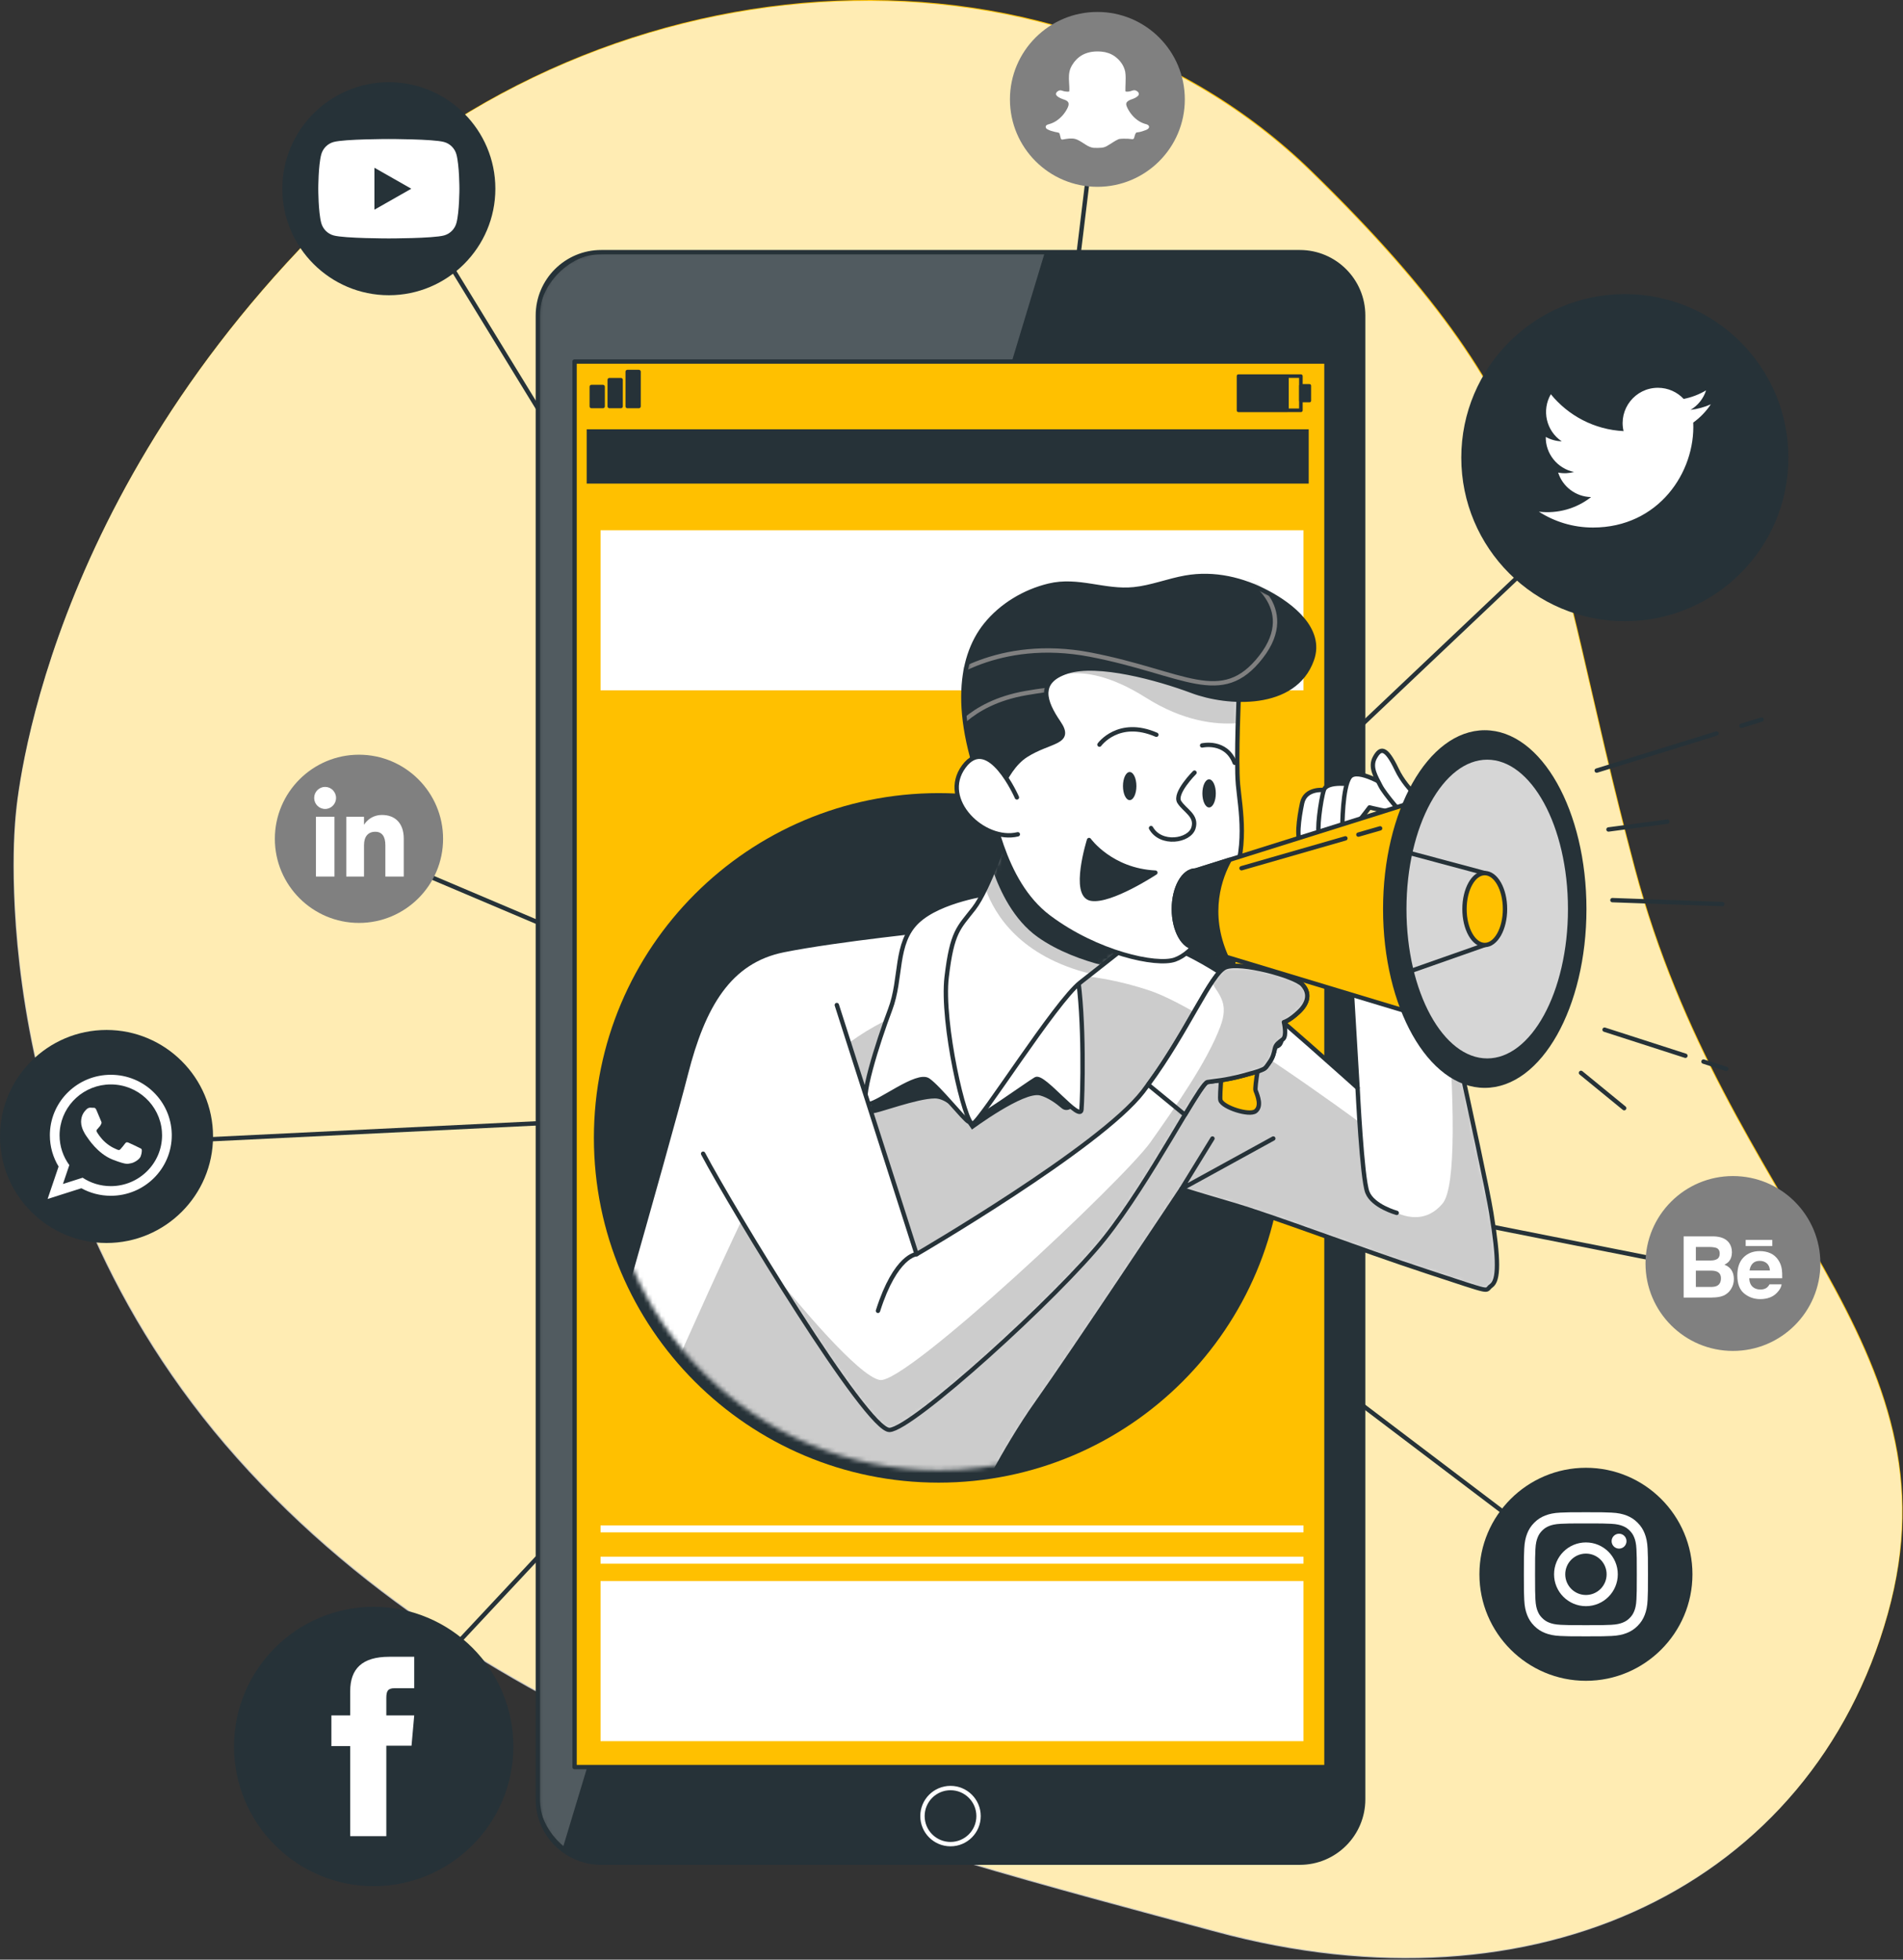 <svg width="436" height="449" viewBox="0 0 436 449" fill="none" xmlns="http://www.w3.org/2000/svg">
<rect x="0" y="0" width="436" height="449" fill="#333333" stroke="none"/>
<path d="M3.61 187.586C3.61 187.586 -4.688 267.612 54.402 333.92C113.491 400.228 204.884 422.469 278.602 442.437C352.32 462.404 415.229 431.724 432.545 369.736C449.862 307.748 395.561 277.634 374.621 198.914C353.681 120.194 359.682 96.903 300.505 39.195C241.327 -18.513 135.481 -11.614 71.509 54.064C7.537 119.742 3.61 187.586 3.61 187.586Z" fill="#FFC000"/>
<path opacity="0.7" d="M3.494 187.778C3.494 187.778 -4.804 267.804 54.286 334.112C113.375 400.42 204.768 422.661 278.486 442.629C352.204 462.596 415.113 431.916 432.429 369.928C449.746 307.94 395.445 277.826 374.505 199.106C353.565 120.386 359.566 97.095 300.389 39.387C241.211 -18.321 135.365 -11.422 71.393 54.256C7.421 119.934 3.494 187.778 3.494 187.778Z" fill="white"/>
<path d="M94.82 47.116L220.615 252.631L373.471 107.82" stroke="#263238" stroke-miterlimit="10" stroke-linecap="round" stroke-linejoin="round"/>
<path d="M28.678 261.981L220.615 252.631L80.924 193.39" stroke="#263238" stroke-miterlimit="10" stroke-linecap="round" stroke-linejoin="round"/>
<path d="M251.423 22.771L222.868 257.473L398.044 292.227" stroke="#263238" stroke-miterlimit="10" stroke-linecap="round" stroke-linejoin="round"/>
<path d="M83.849 398.904L220.615 252.631L362.5 360.142" stroke="#263238" stroke-miterlimit="10" stroke-linecap="round" stroke-linejoin="round"/>
<path d="M24.404 235.988C10.947 235.988 0 246.936 0 260.392C0 273.848 10.947 284.796 24.404 284.796C37.861 284.796 48.808 273.848 48.808 260.392C48.808 246.936 37.861 235.988 24.404 235.988Z" fill="#263238"/>
<path fill-rule="evenodd" clip-rule="evenodd" d="M39.348 259.765C39.158 252.272 32.987 246.257 25.389 246.257C17.883 246.257 11.764 252.135 11.437 259.51C11.43 259.712 11.424 259.915 11.424 260.118C11.424 262.74 12.156 265.185 13.424 267.278L10.907 274.712L18.642 272.254C20.643 273.352 22.944 273.98 25.389 273.98C33.104 273.98 39.354 267.775 39.354 260.119C39.355 260 39.355 259.883 39.348 259.765ZM25.389 271.769C23.003 271.769 20.786 271.063 18.93 269.84L14.419 271.279L15.883 266.951C14.477 265.029 13.647 262.669 13.647 260.118C13.647 259.739 13.667 259.36 13.706 258.987C14.281 253.089 19.303 248.467 25.389 248.467C31.555 248.467 36.622 253.207 37.092 259.209C37.118 259.51 37.131 259.81 37.131 260.118C37.132 266.545 31.862 271.769 25.389 271.769Z" fill="white"/>
<path fill-rule="evenodd" clip-rule="evenodd" d="M31.79 262.916C31.443 262.746 29.763 261.922 29.449 261.811C29.135 261.693 28.906 261.641 28.677 261.981C28.448 262.321 27.788 263.086 27.592 263.308C27.389 263.537 27.193 263.563 26.847 263.393C26.507 263.223 25.402 262.87 24.095 261.706C23.082 260.81 22.388 259.699 22.192 259.359C21.996 259.019 22.172 258.836 22.342 258.666C22.499 258.509 22.682 258.267 22.858 258.071C22.904 258.012 22.943 257.96 22.982 257.907C23.06 257.783 23.119 257.665 23.198 257.502C23.316 257.273 23.257 257.077 23.172 256.907C23.087 256.737 22.401 255.063 22.113 254.383C21.832 253.703 21.544 253.821 21.342 253.821C21.146 253.821 20.917 253.789 20.688 253.789C20.459 253.789 20.087 253.874 19.773 254.214C19.459 254.554 18.576 255.378 18.576 257.052C18.576 257.444 18.648 257.837 18.753 258.209C19.099 259.405 19.845 260.392 19.976 260.563C20.146 260.785 22.343 264.329 25.821 265.695C29.306 267.049 29.306 266.597 29.934 266.539C30.562 266.486 31.961 265.722 32.242 264.924C32.53 264.133 32.53 263.453 32.445 263.309C32.359 263.171 32.13 263.086 31.79 262.916Z" fill="white"/>
<path d="M89.089 18.836C75.632 18.836 64.684 29.784 64.684 43.24C64.684 56.696 75.632 67.644 89.088 67.644H89.089C102.545 67.644 113.492 56.696 113.492 43.24C113.492 29.784 102.545 18.836 89.089 18.836Z" fill="#263238"/>
<path d="M104.579 35.408C104.207 34.008 103.112 32.905 101.72 32.531C99.199 31.851 89.088 31.851 89.088 31.851C89.088 31.851 78.977 31.851 76.456 32.531C75.065 32.905 73.969 34.008 73.597 35.408C72.922 37.946 72.922 43.241 72.922 43.241C72.922 43.241 72.922 48.536 73.597 51.074C73.969 52.474 75.064 53.577 76.456 53.951C78.977 54.631 89.088 54.631 89.088 54.631C89.088 54.631 99.199 54.631 101.72 53.951C103.111 53.577 104.207 52.474 104.579 51.074C105.255 48.536 105.255 43.241 105.255 43.241C105.255 43.241 105.255 37.945 104.579 35.408Z" fill="white"/>
<path d="M85.782 48.048V38.433L94.232 43.241L85.782 48.048Z" fill="#263238"/>
<path d="M85.62 368.159C67.975 368.159 53.619 382.515 53.619 400.16C53.619 417.805 67.975 432.161 85.62 432.161C103.266 432.161 117.621 417.805 117.621 400.16C117.621 382.515 103.266 368.159 85.62 368.159Z" fill="#263238"/>
<path d="M80.234 420.714H88.511V399.985H94.286L94.902 393.044H88.511C88.511 393.044 88.511 390.453 88.511 389.091C88.511 387.455 88.84 386.808 90.422 386.808C91.695 386.808 94.902 386.808 94.902 386.808V379.605C94.902 379.605 90.179 379.605 89.17 379.605C83.011 379.605 80.233 382.318 80.233 387.51C80.233 392.033 80.233 393.044 80.233 393.044H75.927V400.071H80.233L80.234 420.714Z" fill="white"/>
<path d="M363.356 336.302C349.899 336.302 338.951 347.249 338.951 360.706C338.951 374.163 349.899 385.11 363.356 385.11C376.812 385.11 387.76 374.163 387.76 360.706C387.76 347.249 376.812 336.302 363.356 336.302Z" fill="#263238"/>
<path d="M363.355 349.05C367.152 349.05 367.601 349.064 369.101 349.133C370.487 349.196 371.24 349.428 371.741 349.623C372.405 349.881 372.878 350.189 373.376 350.687C373.874 351.185 374.181 351.658 374.44 352.322C374.635 352.823 374.866 353.576 374.93 354.963C374.998 356.462 375.013 356.912 375.013 360.708C375.013 364.505 374.998 364.954 374.93 366.453C374.867 367.84 374.635 368.592 374.44 369.093C374.182 369.757 373.874 370.231 373.376 370.728C372.879 371.226 372.405 371.534 371.741 371.792C371.24 371.987 370.487 372.219 369.101 372.282C367.602 372.35 367.152 372.365 363.355 372.365C359.558 372.365 359.109 372.35 357.61 372.282C356.224 372.219 355.471 371.987 354.97 371.792C354.306 371.534 353.833 371.226 353.335 370.728C352.838 370.231 352.529 369.757 352.272 369.093C352.077 368.592 351.846 367.84 351.782 366.453C351.714 364.954 351.699 364.504 351.699 360.708C351.699 356.911 351.713 356.462 351.782 354.963C351.845 353.576 352.077 352.824 352.272 352.322C352.53 351.658 352.838 351.185 353.335 350.687C353.833 350.189 354.306 349.881 354.97 349.623C355.471 349.428 356.224 349.197 357.61 349.133C359.109 349.064 359.559 349.05 363.355 349.05ZM363.355 346.488C359.493 346.488 359.009 346.504 357.493 346.574C355.98 346.643 354.946 346.884 354.042 347.235C353.107 347.598 352.314 348.085 351.523 348.875C350.732 349.666 350.246 350.459 349.883 351.393C349.531 352.298 349.291 353.331 349.222 354.844C349.153 356.361 349.136 356.845 349.136 360.706C349.136 364.568 349.152 365.052 349.222 366.568C349.291 368.081 349.531 369.115 349.883 370.019C350.246 370.954 350.732 371.747 351.523 372.538C352.314 373.328 353.106 373.814 354.042 374.178C354.946 374.529 355.98 374.77 357.493 374.839C359.01 374.908 359.494 374.924 363.355 374.924C367.217 374.924 367.701 374.908 369.217 374.839C370.73 374.77 371.764 374.529 372.668 374.178C373.603 373.815 374.396 373.328 375.186 372.538C375.976 371.747 376.463 370.954 376.826 370.019C377.177 369.115 377.418 368.081 377.487 366.568C377.556 365.051 377.572 364.567 377.572 360.706C377.572 356.844 377.556 356.36 377.487 354.844C377.418 353.331 377.177 352.297 376.826 351.393C376.463 350.458 375.976 349.665 375.186 348.875C374.395 348.085 373.603 347.598 372.668 347.235C371.763 346.884 370.73 346.643 369.217 346.574C367.701 346.504 367.217 346.488 363.355 346.488Z" fill="white"/>
<path d="M363.355 353.405C359.323 353.405 356.054 356.674 356.054 360.706C356.054 364.738 359.323 368.007 363.355 368.007C367.387 368.007 370.656 364.738 370.656 360.706C370.657 356.674 367.388 353.405 363.355 353.405ZM363.355 365.446C360.737 365.446 358.616 363.324 358.616 360.706C358.616 358.088 360.738 355.966 363.355 355.966C365.973 355.966 368.095 358.088 368.095 360.706C368.095 363.324 365.973 365.446 363.355 365.446Z" fill="white"/>
<path d="M372.652 353.116C372.652 354.058 371.888 354.822 370.946 354.822C370.003 354.822 369.239 354.058 369.239 353.116C369.239 352.174 370.003 351.41 370.946 351.41C371.888 351.41 372.652 352.174 372.652 353.116Z" fill="white"/>
<path d="M372.273 141.835C351.852 141.835 335.298 125.281 335.298 104.86C335.298 84.439 351.852 67.885 372.273 67.885C392.694 67.885 409.248 84.439 409.248 104.86C409.248 125.281 392.694 141.835 372.273 141.835Z" fill="#263238" stroke="#263238" stroke-miterlimit="10" stroke-linecap="round" stroke-linejoin="round"/>
<path d="M352.573 117.238C356.15 119.532 360.399 120.87 364.964 120.87C379.972 120.87 388.451 108.194 387.94 96.824C389.519 95.685 390.89 94.262 391.973 92.639C390.523 93.282 388.964 93.717 387.331 93.912C388.999 92.914 390.281 91.329 390.884 89.44C389.322 90.367 387.592 91.04 385.752 91.403C384.277 89.832 382.176 88.851 379.85 88.851C374.633 88.851 370.798 93.72 371.976 98.776C365.258 98.439 359.301 95.221 355.316 90.329C353.198 93.963 354.217 98.717 357.818 101.122C356.492 101.081 355.244 100.716 354.155 100.111C354.068 103.857 356.751 107.359 360.639 108.14C359.501 108.45 358.255 108.52 356.99 108.278C358.017 111.491 361.002 113.826 364.541 113.892C361.143 116.555 356.861 117.745 352.573 117.238Z" fill="white"/>
<path d="M82.244 172.92C71.617 172.92 62.973 181.565 62.973 192.191C62.973 202.818 71.618 211.462 82.244 211.462C92.87 211.462 101.515 202.817 101.515 192.191C101.515 181.565 92.87 172.92 82.244 172.92Z" fill="#808080"/>
<path d="M76.625 187.144H72.387V200.835H76.625V187.144Z" fill="white"/>
<path d="M74.486 185.352C75.87 185.352 76.992 184.22 76.992 182.825C76.992 181.43 75.87 180.299 74.486 180.299C73.102 180.299 71.98 181.43 71.98 182.825C71.98 184.219 73.102 185.352 74.486 185.352Z" fill="white"/>
<path d="M83.4 193.649C83.4 191.725 84.286 190.577 85.982 190.577C87.54 190.577 88.289 191.678 88.289 193.649C88.289 195.621 88.289 200.836 88.289 200.836H92.507C92.507 200.836 92.507 195.835 92.507 192.167C92.507 188.5 90.428 186.727 87.526 186.727C84.622 186.727 83.4 188.989 83.4 188.989V187.145H79.335V200.836H83.4C83.4 200.836 83.4 195.758 83.4 193.649Z" fill="white"/>
<path d="M397.039 309.527C385.975 309.527 377.006 300.558 377.006 289.494C377.006 278.43 385.975 269.461 397.039 269.461C408.103 269.461 417.072 278.43 417.072 289.494C417.072 300.558 408.102 309.527 397.039 309.527Z" fill="#808080"/>
<path d="M394.048 297.114C394.657 296.988 395.185 296.753 395.633 296.41C396.029 296.112 396.361 295.744 396.626 295.307C397.042 294.646 397.25 293.901 397.25 293.07C397.25 292.265 397.068 291.579 396.704 291.015C396.339 290.45 395.799 290.038 395.083 289.777C395.554 289.536 395.911 289.27 396.153 288.978C396.585 288.458 396.803 287.769 396.803 286.913C396.803 286.082 396.588 285.368 396.159 284.772C395.446 283.802 394.234 283.304 392.524 283.278H385.744V297.305H392.065C392.778 297.304 393.44 297.241 394.048 297.114ZM388.543 285.713H391.595C392.267 285.713 392.819 285.786 393.253 285.932C393.756 286.141 394.007 286.572 394.007 287.226C394.007 287.816 393.817 288.227 393.436 288.458C393.057 288.69 392.562 288.805 391.952 288.805H388.543V285.713ZM388.543 294.868V291.129H391.995C392.598 291.135 393.065 291.214 393.397 291.367C393.992 291.639 394.29 292.14 394.29 292.87C394.29 293.733 393.983 294.317 393.368 294.622C393.03 294.787 392.555 294.869 391.948 294.869H388.543V294.868Z" fill="white"/>
<path d="M399.626 296.38C400.681 297.232 401.899 297.657 403.279 297.657C404.952 297.657 406.253 297.153 407.181 296.144C407.779 295.509 408.114 294.884 408.187 294.269H405.418C405.257 294.573 405.071 294.811 404.86 294.982C404.474 295.3 403.972 295.459 403.354 295.459C402.771 295.459 402.273 295.329 401.859 295.068C401.178 294.649 400.816 293.92 400.774 292.879H408.328C408.341 291.984 408.312 291.297 408.239 290.821C408.113 290.008 407.837 289.293 407.412 288.677C406.942 287.978 406.343 287.466 405.619 287.142C404.897 286.818 404.083 286.656 403.18 286.656C401.66 286.656 400.424 287.135 399.471 288.094C398.518 289.052 398.042 290.43 398.042 292.227C398.044 294.145 398.571 295.529 399.626 296.38ZM401.564 289.485C401.948 289.09 402.487 288.893 403.183 288.893C403.823 288.893 404.36 289.08 404.792 289.452C405.224 289.825 405.465 290.372 405.515 291.091H400.842C400.94 290.415 401.181 289.88 401.564 289.485Z" fill="white"/>
<path d="M406.053 284.084H399.957V285.5H406.053V284.084Z" fill="white"/>
<path d="M251.423 42.804C240.359 42.804 231.39 33.835 231.39 22.771C231.39 11.707 240.359 2.738 251.423 2.738C262.487 2.738 271.456 11.707 271.456 22.771C271.456 33.835 262.487 42.804 251.423 42.804Z" fill="#808080"/>
<path fill-rule="evenodd" clip-rule="evenodd" d="M263.032 28.652V28.647C263.026 28.641 263.021 28.641 263.01 28.63C263.01 28.63 263.01 28.63 263.005 28.63C262.722 28.45 262.433 28.423 262.254 28.358C262.249 28.358 262.243 28.358 262.243 28.353C261.013 27.966 259.951 27.128 259.157 26.105C258.716 25.533 258.346 24.918 258.101 24.259C258.101 24.253 258.101 24.253 258.101 24.248C258.003 23.965 257.997 23.649 258.139 23.458C258.139 23.458 258.144 23.458 258.144 23.453C258.367 23.137 258.776 22.936 259.205 22.778C259.211 22.778 259.211 22.778 259.211 22.778C259.696 22.609 260.218 22.419 260.648 22.037C260.653 22.037 260.653 22.031 260.659 22.031C260.724 21.971 260.806 21.89 260.866 21.765C260.877 21.738 260.893 21.705 260.899 21.667C260.932 21.553 260.932 21.411 260.872 21.291C260.872 21.286 260.872 21.286 260.872 21.286C260.747 21.036 260.535 20.899 260.371 20.807H260.365C260.099 20.649 259.783 20.638 259.505 20.731H259.499C259.205 20.818 258.96 20.927 258.737 20.954C258.732 20.954 258.726 20.954 258.72 20.96C258.404 21.014 258.094 21.025 257.855 20.938C257.85 20.905 257.85 20.834 257.839 20.747H257.844C257.822 20.224 257.871 19.686 257.877 19.125C257.877 19.125 257.877 19.125 257.877 19.12C257.905 18.271 257.937 17.4 257.812 16.518C257.812 16.512 257.812 16.507 257.812 16.507C257.535 15.021 256.582 13.742 255.373 12.892C254.497 12.271 253.451 11.928 252.39 11.83C252.025 11.797 251.671 11.786 251.318 11.786C249.886 11.797 248.4 12.173 247.241 13.082C246.37 13.763 245.684 14.666 245.254 15.673V15.678C244.84 16.712 244.878 17.817 244.933 18.841C244.966 19.56 245.047 20.256 244.982 20.92C244.977 20.942 244.977 20.953 244.971 20.964C244.65 21.024 244.296 21.002 243.948 20.937H243.943C243.703 20.899 243.448 20.801 243.159 20.719C243.154 20.719 243.148 20.719 243.142 20.714C242.865 20.654 242.587 20.73 242.38 20.888C242.375 20.888 242.369 20.888 242.369 20.893C242.363 20.898 242.358 20.898 242.358 20.904C242.184 21.013 241.949 21.203 241.939 21.53C241.934 21.552 241.939 21.568 241.939 21.59C241.945 21.59 241.939 21.595 241.945 21.595C241.977 21.786 242.097 21.927 242.206 22.02C242.315 22.113 242.413 22.173 242.473 22.222C242.478 22.222 242.484 22.227 242.489 22.233C243.012 22.581 243.589 22.734 244.095 22.93C244.443 23.083 244.742 23.317 244.814 23.616C244.901 23.992 244.738 24.427 244.531 24.846V24.852C243.965 25.963 243.126 26.931 242.092 27.644C241.548 28.014 240.938 28.292 240.301 28.461C240.296 28.461 240.285 28.467 240.274 28.472C240.143 28.521 239.833 28.548 239.637 28.842C239.626 28.864 239.615 28.886 239.604 28.913C239.539 29.098 239.615 29.3 239.707 29.414C239.794 29.518 239.892 29.583 239.979 29.626C239.984 29.626 239.99 29.632 239.995 29.632C240.528 29.942 241.116 30.073 241.65 30.209C241.655 30.209 241.655 30.214 241.655 30.214C242.042 30.296 242.401 30.345 242.689 30.47C242.7 30.492 242.732 30.59 242.798 30.753C242.896 31.047 242.94 31.39 243.048 31.755C243.081 31.853 243.168 31.935 243.271 31.957C243.516 32.011 243.646 31.929 243.668 31.924C243.679 31.924 243.69 31.924 243.701 31.924C244.594 31.766 245.492 31.63 246.314 31.831C247.174 32.06 247.925 32.653 248.769 33.159V33.165C249.33 33.513 249.977 33.856 250.729 33.883C250.729 33.883 250.729 33.883 250.734 33.883C251.3 33.916 251.85 33.878 252.394 33.845C252.4 33.845 252.4 33.845 252.405 33.845C252.868 33.801 253.314 33.643 253.711 33.398C253.716 33.392 253.722 33.387 253.727 33.387C254.614 32.881 255.398 32.276 256.264 31.895H256.269C256.546 31.797 256.9 31.802 257.287 31.776C257.292 31.776 257.298 31.776 257.298 31.776C258.017 31.754 258.73 31.792 259.443 31.885C259.465 31.891 259.492 31.891 259.514 31.885C259.612 31.874 259.71 31.809 259.759 31.749C259.814 31.689 259.824 31.634 259.835 31.597C259.857 31.526 259.873 31.493 259.841 31.553C259.852 31.531 259.863 31.515 259.868 31.493C259.999 31.063 260.069 30.676 260.282 30.437C260.375 30.344 260.538 30.301 260.723 30.301C260.734 30.301 260.75 30.301 260.761 30.301C261.381 30.23 261.937 30.007 262.465 29.822C262.471 29.817 262.481 29.817 262.487 29.817C262.683 29.73 262.977 29.632 263.179 29.354C263.179 29.354 263.179 29.354 263.179 29.349C263.348 29.115 263.266 28.794 263.032 28.652Z" fill="white"/>
<path d="M297.795 426.778H137.752C129.732 426.778 123.23 420.276 123.23 412.256V72.3C123.23 64.28 129.732 57.778 137.752 57.778H297.795C305.815 57.778 312.317 64.28 312.317 72.3V412.256C312.317 420.277 305.815 426.778 297.795 426.778Z" fill="#263238"/>
<mask id="mask0_5_207" style="mask-type:luminance" maskUnits="userSpaceOnUse" x="123" y="57" width="190" height="370">
<path d="M297.795 426.778H137.752C129.732 426.778 123.23 420.276 123.23 412.256V72.3C123.23 64.28 129.732 57.778 137.752 57.778H297.795C305.815 57.778 312.317 64.28 312.317 72.3V412.256C312.317 420.277 305.815 426.778 297.795 426.778Z" fill="white"/>
</mask>
<g mask="url(#mask0_5_207)">
<path opacity="0.2" d="M139.529 57.778C130.528 57.778 123.231 65.075 123.231 74.077V410.48C123.231 415.502 125.506 419.99 129.078 422.98L239.391 57.778H139.529Z" fill="white"/>
</g>
<mask id="mask1_5_207" style="mask-type:luminance" maskUnits="userSpaceOnUse" x="123" y="57" width="190" height="370">
<path d="M297.795 426.778H137.752C129.732 426.778 123.23 420.276 123.23 412.256V72.3C123.23 64.28 129.732 57.778 137.752 57.778H297.795C305.815 57.778 312.317 64.28 312.317 72.3V412.256C312.317 420.277 305.815 426.778 297.795 426.778Z" fill="white"/>
</mask>
<g mask="url(#mask1_5_207)">
<path d="M224.199 416.107C224.199 412.559 221.322 409.682 217.774 409.682C214.226 409.682 211.349 412.558 211.349 416.107C211.349 419.656 214.226 422.532 217.774 422.532C221.322 422.532 224.199 419.655 224.199 416.107Z" stroke="white" stroke-miterlimit="10" stroke-linecap="round" stroke-linejoin="round"/>
</g>
<path d="M297.795 426.778H137.752C129.732 426.778 123.23 420.276 123.23 412.256V72.3C123.23 64.28 129.732 57.778 137.752 57.778H297.795C305.815 57.778 312.317 64.28 312.317 72.3V412.256C312.317 420.277 305.815 426.778 297.795 426.778Z" stroke="#263238" stroke-miterlimit="10" stroke-linecap="round" stroke-linejoin="round"/>
<path d="M303.907 82.837H131.639V404.876H303.907V82.837Z" fill="#FFC000" stroke="#263238" stroke-miterlimit="10" stroke-linecap="round" stroke-linejoin="round"/>
<path d="M215.062 339.706C258.689 339.706 294.055 304.339 294.055 260.713C294.055 217.086 258.689 181.72 215.062 181.72C171.435 181.72 136.069 217.086 136.069 260.713C136.069 304.339 171.435 339.706 215.062 339.706Z" fill="#263238"/>
<path d="M298.641 121.491H137.595V158.165H298.641V121.491Z" fill="white"/>
<path d="M298.641 362.263H137.595V398.937H298.641V362.263Z" fill="white"/>
<path d="M298.641 349.507H137.595V351.102H298.641V349.507Z" fill="white"/>
<path d="M298.641 356.683H137.595V358.277H298.641V356.683Z" fill="white"/>
<path d="M298.047 86.178H283.763V94.011H298.047V86.178Z" stroke="#263238" stroke-width="0.821" stroke-miterlimit="10" stroke-linecap="round" stroke-linejoin="round"/>
<path d="M294.902 86.178H283.763V94.011H294.902V86.178Z" fill="#263238" stroke="#263238" stroke-width="0.725" stroke-miterlimit="10" stroke-linecap="round" stroke-linejoin="round"/>
<path d="M300.029 88.369H298.017V91.819H300.029V88.369Z" fill="#263238" stroke="#263238" stroke-width="0.725" stroke-miterlimit="10" stroke-linecap="round" stroke-linejoin="round"/>
<path d="M138.137 88.608H135.518V93.097H138.137V88.608Z" fill="#263238" stroke="#263238" stroke-width="0.883" stroke-miterlimit="10" stroke-linecap="round" stroke-linejoin="round"/>
<path d="M142.252 87.031H139.633V93.097H142.252V87.031Z" fill="#263238" stroke="#263238" stroke-width="0.883" stroke-miterlimit="10" stroke-linecap="round" stroke-linejoin="round"/>
<path d="M146.367 85.169H143.748V93.097H146.367V85.169Z" fill="#263238" stroke="#263238" stroke-width="0.883" stroke-miterlimit="10" stroke-linecap="round" stroke-linejoin="round"/>
<path d="M299.841 98.367H134.417V110.802H299.841V98.367Z" fill="#263238"/>
<mask id="mask2_5_207" style="mask-type:luminance" maskUnits="userSpaceOnUse" x="138" y="125" width="269" height="212">
<path d="M406.766 125.458H205.401V185.192C167.908 189.943 138.91 221.93 138.91 260.713C138.91 302.77 173.004 336.865 215.062 336.865C240.077 336.865 262.273 324.802 276.156 306.177H406.766V125.458Z" fill="white"/>
</mask>
<g mask="url(#mask2_5_207)">
<path d="M132.065 335.172C132.065 335.172 153.145 261.776 157.13 246.085C161.115 230.394 167.092 220.183 179.545 217.692C191.998 215.201 214.898 212.891 214.898 212.891C214.898 212.891 234.823 210.898 249.268 211.895C263.713 212.891 276.914 220.612 283.887 225.842C290.861 231.072 311.034 249.254 311.034 249.254L308.543 207.412L326.724 208.906C326.724 208.906 339.924 267.186 341.668 277.895C343.411 288.605 343.411 293.337 341.668 294.582C339.925 295.827 342.913 296.574 326.973 291.344C311.033 286.114 292.354 278.891 282.142 275.902C271.931 272.913 270.685 272.415 270.685 272.415C270.685 272.415 245.699 310.029 237.729 321.236C229.759 332.444 223.214 346.201 223.214 346.201" fill="white"/>
<mask id="mask3_5_207" style="mask-type:luminance" maskUnits="userSpaceOnUse" x="132" y="207" width="211" height="140">
<path d="M132.065 335.172C132.065 335.172 153.145 261.776 157.13 246.085C161.115 230.394 167.092 220.183 179.545 217.692C191.998 215.201 214.898 212.891 214.898 212.891C214.898 212.891 234.823 210.898 249.268 211.895C263.713 212.891 276.914 220.612 283.887 225.842C290.861 231.072 311.034 249.254 311.034 249.254L308.543 207.412L326.724 208.906C326.724 208.906 339.924 267.186 341.668 277.895C343.411 288.605 343.411 293.337 341.668 294.582C339.925 295.827 342.913 296.574 326.973 291.344C311.033 286.114 292.354 278.891 282.142 275.902C271.931 272.913 270.685 272.415 270.685 272.415C270.685 272.415 245.699 310.029 237.729 321.236C229.759 332.444 223.214 346.201 223.214 346.201" fill="white"/>
</mask>
<g mask="url(#mask3_5_207)">
<path opacity="0.2" d="M341.67 294.583C343.413 293.338 343.413 288.606 341.67 277.896C340.63 271.507 335.512 248.188 331.552 230.412C333.129 251.381 333.731 271.933 330.503 275.766C323.53 284.046 313.277 273.164 313.277 273.164L311.328 257.026C311.328 257.026 276.464 231.314 263.389 226.956C250.315 222.598 236.369 221.726 222.859 226.084C209.349 230.442 198.018 234.8 189.738 243.08C181.458 251.36 152.694 317.603 152.694 317.603L149.445 337.275L223.216 346.203C223.216 346.203 229.761 332.445 237.731 321.238C245.701 310.03 270.687 272.417 270.687 272.417C270.687 272.417 271.932 272.915 282.144 275.904C292.356 278.893 311.035 286.115 326.975 291.346C342.915 296.576 339.926 295.829 341.67 294.583Z" fill="black"/>
</g>
<path d="M132.065 335.172C132.065 335.172 153.145 261.776 157.13 246.085C161.115 230.394 167.092 220.183 179.545 217.692C191.998 215.201 214.898 212.891 214.898 212.891C214.898 212.891 234.823 210.898 249.268 211.895C263.713 212.891 276.914 220.612 283.887 225.842C290.861 231.072 311.034 249.254 311.034 249.254L308.543 207.412L326.724 208.906C326.724 208.906 339.924 267.186 341.668 277.895C343.411 288.605 343.411 293.337 341.668 294.582C339.925 295.827 342.913 296.574 326.973 291.344C311.033 286.114 292.354 278.891 282.142 275.902C271.931 272.913 270.685 272.415 270.685 272.415C270.685 272.415 245.699 310.029 237.729 321.236C229.759 332.444 223.214 346.201 223.214 346.201" stroke="#263238" stroke-miterlimit="10" stroke-linecap="round" stroke-linejoin="round"/>
<path d="M277.792 260.858L270.688 272.417L291.726 260.858" stroke="#263238" stroke-miterlimit="10" stroke-linecap="round" stroke-linejoin="round"/>
<path d="M311.035 249.254C311.035 249.254 312.031 269.926 313.277 273.164C314.523 276.402 320.002 277.896 320.002 277.896" fill="white"/>
<path d="M311.035 249.254C311.035 249.254 312.031 269.926 313.277 273.164C314.523 276.402 320.002 277.896 320.002 277.896" stroke="#263238" stroke-miterlimit="10" stroke-linecap="round" stroke-linejoin="round"/>
<path d="M201.286 248.622C201.286 248.622 198.569 255.076 199.927 255.076C201.286 255.076 210.117 251.679 214.194 251.679C218.27 251.679 222.686 258.812 222.686 258.812C222.686 258.812 234.575 249.98 238.312 250.999C240.092 251.484 241.872 252.741 243.248 253.923C244.305 254.831 245.939 254.12 245.993 252.727C246.064 250.901 246.125 248.4 246.125 245.224C246.125 237.751 239.671 217.37 227.782 216.351C215.893 215.332 213.855 223.824 208.76 234.015C203.663 244.205 201.286 248.622 201.286 248.622Z" fill="#263238"/>
<path d="M226.853 204.673C226.853 204.673 215.396 206.167 210.166 211.149C204.936 216.13 206.679 224.1 203.939 231.323C201.199 238.546 196.467 253.24 198.958 252.991C201.449 252.742 210.166 245.768 212.656 247.512C215.147 249.255 220.875 256.478 221.871 256.976C222.867 257.474 235.569 248.259 237.313 247.263C239.056 246.267 247.524 257.225 247.774 254.237C248.023 251.248 248.521 233.565 246.778 222.855C245.034 212.144 232.581 204.922 226.853 204.673Z" fill="white" stroke="#263238" stroke-miterlimit="10" stroke-linecap="round" stroke-linejoin="round"/>
<path d="M230.838 190.725C230.838 190.725 226.604 203.676 223.117 208.159C219.63 212.642 218.136 213.389 216.891 223.85C215.646 234.311 221.125 257.971 222.868 257.473C224.611 256.975 241.797 229.578 247.525 225.095C253.253 220.612 259.231 215.88 259.231 215.88C259.231 215.88 245.284 211.646 240.552 205.669C235.819 199.691 230.838 190.725 230.838 190.725Z" fill="white"/>
<mask id="mask4_5_207" style="mask-type:luminance" maskUnits="userSpaceOnUse" x="216" y="190" width="44" height="68">
<path d="M230.838 190.725C230.838 190.725 226.604 203.676 223.117 208.159C219.63 212.642 218.136 213.389 216.891 223.85C215.646 234.311 221.125 257.971 222.868 257.473C224.611 256.975 241.797 229.578 247.525 225.095C253.253 220.612 259.231 215.88 259.231 215.88C259.231 215.88 245.284 211.646 240.552 205.669C235.819 199.691 230.838 190.725 230.838 190.725Z" fill="white"/>
</mask>
<g mask="url(#mask4_5_207)">
<path opacity="0.2" d="M250.005 223.152C254.855 219.345 259.231 215.881 259.231 215.881C259.231 215.881 245.284 211.647 240.552 205.669C235.82 199.692 230.839 190.726 230.839 190.726C230.839 190.726 228.441 198.06 225.768 203.601C227.871 209.549 233.755 219.192 250.005 223.152Z" fill="black"/>
</g>
<mask id="mask5_5_207" style="mask-type:luminance" maskUnits="userSpaceOnUse" x="216" y="190" width="44" height="68">
<path d="M230.838 190.725C230.838 190.725 226.604 203.676 223.117 208.159C219.63 212.642 218.136 213.389 216.891 223.85C215.646 234.311 221.125 257.971 222.868 257.473C224.611 256.975 241.797 229.578 247.525 225.095C253.253 220.612 259.231 215.88 259.231 215.88C259.231 215.88 245.284 211.646 240.552 205.669C235.819 199.691 230.838 190.725 230.838 190.725Z" fill="white"/>
</mask>
<g mask="url(#mask5_5_207)">
<path d="M240.551 205.669C235.819 199.691 230.838 190.725 230.838 190.725C230.838 190.725 229.415 195.074 227.541 199.603C229.098 204.089 232.209 210.771 237.774 214.713C242.459 218.032 248.164 220.019 252.537 221.161C256.278 218.218 259.23 215.88 259.23 215.88C259.23 215.88 245.284 211.646 240.551 205.669Z" fill="#263238"/>
</g>
<path d="M230.838 190.725C230.838 190.725 226.604 203.676 223.117 208.159C219.63 212.642 218.136 213.389 216.891 223.85C215.646 234.311 221.125 257.971 222.868 257.473C224.611 256.975 241.797 229.578 247.525 225.095C253.253 220.612 259.231 215.88 259.231 215.88C259.231 215.88 245.284 211.646 240.552 205.669C235.819 199.691 230.838 190.725 230.838 190.725Z" stroke="#263238" stroke-miterlimit="10" stroke-linecap="round" stroke-linejoin="round"/>
<path d="M283.888 157.6C283.888 157.6 283.141 174.287 283.639 179.766C284.137 185.245 286.13 194.709 281.646 203.676C277.163 212.642 273.427 218.371 269.193 219.865C264.959 221.359 251.261 218.371 240.302 210.152C229.343 201.933 227.351 184.997 225.607 179.518C223.864 174.039 225.856 155.359 237.064 149.382C248.272 143.405 260.476 144.65 266.453 146.642C272.431 148.634 283.888 157.6 283.888 157.6Z" fill="white"/>
<mask id="mask6_5_207" style="mask-type:luminance" maskUnits="userSpaceOnUse" x="225" y="144" width="60" height="77">
<path d="M283.888 157.6C283.888 157.6 283.141 174.287 283.639 179.766C284.137 185.245 286.13 194.709 281.646 203.676C277.163 212.642 273.427 218.371 269.193 219.865C264.959 221.359 251.261 218.371 240.302 210.152C229.343 201.933 227.351 184.997 225.607 179.518C223.864 174.039 225.856 155.359 237.064 149.382C248.272 143.405 260.476 144.65 266.453 146.642C272.431 148.634 283.888 157.6 283.888 157.6Z" fill="white"/>
</mask>
<g mask="url(#mask6_5_207)">
<path opacity="0.2" d="M237.064 149.381C235.444 150.245 234.023 151.38 232.772 152.696L238.548 156.79C238.548 156.79 245.957 149.381 262.517 159.841C271.07 165.243 278.454 166.108 283.601 165.685C283.724 161.244 283.887 157.6 283.887 157.6C283.887 157.6 272.43 148.634 266.453 146.641C260.476 144.649 248.272 143.404 237.064 149.381Z" fill="black"/>
</g>
<path d="M283.888 157.6C283.888 157.6 283.141 174.287 283.639 179.766C284.137 185.245 286.13 194.709 281.646 203.676C277.163 212.642 273.427 218.371 269.193 219.865C264.959 221.359 251.261 218.371 240.302 210.152C229.343 201.933 227.351 184.997 225.607 179.518C223.864 174.039 225.856 155.359 237.064 149.382C248.272 143.405 260.476 144.65 266.453 146.642C272.431 148.634 283.888 157.6 283.888 157.6Z" stroke="#263238" stroke-miterlimit="10" stroke-linecap="round" stroke-linejoin="round"/>
<path d="M260.364 180.107C260.364 181.885 259.675 183.326 258.824 183.326C257.973 183.326 257.285 181.885 257.285 180.107C257.285 178.329 257.974 176.888 258.824 176.888C259.674 176.888 260.364 178.329 260.364 180.107Z" fill="#263238"/>
<path d="M278.557 181.787C278.557 183.565 277.868 185.006 277.018 185.006C276.168 185.006 275.479 183.565 275.479 181.787C275.479 180.009 276.168 178.568 277.018 178.568C277.868 178.568 278.557 180.009 278.557 181.787Z" fill="#263238"/>
<path d="M273.676 177.027C273.676 177.027 268.944 181.759 270.189 183.752C271.434 185.745 274.322 186.867 273.427 189.729C272.493 192.717 265.955 193.714 263.714 189.729" stroke="#263238" stroke-miterlimit="10" stroke-linecap="round" stroke-linejoin="round"/>
<path d="M249.517 192.469C249.517 192.469 254.498 199.443 264.71 199.941C264.71 199.941 254.499 206.666 250.016 205.918C245.533 205.171 249.517 192.469 249.517 192.469Z" fill="#263238" stroke="#263238" stroke-miterlimit="10" stroke-linecap="round" stroke-linejoin="round"/>
<path d="M251.9 170.613C251.9 170.613 256.245 164.567 264.936 168.346" stroke="#263238" stroke-miterlimit="10" stroke-linecap="round" stroke-linejoin="round"/>
<path d="M275.42 170.801C275.42 170.801 280.891 169.539 282.884 174.77" stroke="#263238" stroke-miterlimit="10" stroke-linecap="round" stroke-linejoin="round"/>
<path d="M227.351 186.242C227.351 186.242 229.592 176.529 235.072 173.042C240.551 169.555 245.782 170.302 242.544 165.57C239.306 160.838 237.563 156.106 244.536 153.864C251.51 151.622 265.208 155.358 273.178 158.347C281.148 161.336 296.59 162.332 300.575 151.124C303.037 144.2 295.838 138.694 290.551 135.86C284.729 132.739 278.184 131.191 271.61 132.349C267.649 133.046 263.799 134.611 259.791 135.016C253.028 135.7 247.057 132.557 240.302 134.192C234.736 135.539 229.465 138.68 225.856 143.155C219.63 150.876 217.887 164.823 227.351 186.242Z" fill="#263238"/>
<mask id="mask7_5_207" style="mask-type:luminance" maskUnits="userSpaceOnUse" x="220" y="131" width="82" height="56">
<path d="M227.351 186.242C227.351 186.242 229.592 176.529 235.072 173.042C240.551 169.555 245.782 170.302 242.544 165.57C239.306 160.838 237.563 156.106 244.536 153.864C251.51 151.622 265.208 155.358 273.178 158.347C281.148 161.336 296.59 162.332 300.575 151.124C303.037 144.2 295.838 138.694 290.551 135.86C284.729 132.739 278.184 131.191 271.61 132.349C267.649 133.046 263.799 134.611 259.791 135.016C253.028 135.7 247.057 132.557 240.302 134.192C234.736 135.539 229.465 138.68 225.856 143.155C219.63 150.876 217.887 164.823 227.351 186.242Z" fill="white"/>
</mask>
<g mask="url(#mask7_5_207)">
<path d="M285.028 131.881C285.028 131.881 297.969 138.869 288.91 150.515C279.852 162.161 271.311 154.138 249.829 149.997C228.348 145.856 215.666 156.467 215.666 156.467" stroke="#808080" stroke-miterlimit="10" stroke-linecap="round" stroke-linejoin="round"/>
</g>
<mask id="mask8_5_207" style="mask-type:luminance" maskUnits="userSpaceOnUse" x="220" y="131" width="82" height="56">
<path d="M227.351 186.242C227.351 186.242 229.592 176.529 235.072 173.042C240.551 169.555 245.782 170.302 242.544 165.57C239.306 160.838 237.563 156.106 244.536 153.864C251.51 151.622 265.208 155.358 273.178 158.347C281.148 161.336 296.59 162.332 300.575 151.124C303.037 144.2 295.838 138.694 290.551 135.86C284.729 132.739 278.184 131.191 271.61 132.349C267.649 133.046 263.799 134.611 259.791 135.016C253.028 135.7 247.057 132.557 240.302 134.192C234.736 135.539 229.465 138.68 225.856 143.155C219.63 150.876 217.887 164.823 227.351 186.242Z" fill="white"/>
</mask>
<g mask="url(#mask8_5_207)">
<path d="M217.477 169.15C217.477 169.15 221.618 161.127 235.076 158.797C248.534 156.468 249.311 158.538 249.311 158.538" stroke="#808080" stroke-miterlimit="10" stroke-linecap="round" stroke-linejoin="round"/>
</g>
<path d="M227.351 186.242C227.351 186.242 229.592 176.529 235.072 173.042C240.551 169.555 245.782 170.302 242.544 165.57C239.306 160.838 237.563 156.106 244.536 153.864C251.51 151.622 265.208 155.358 273.178 158.347C281.148 161.336 296.59 162.332 300.575 151.124C303.037 144.2 295.838 138.694 290.551 135.86C284.729 132.739 278.184 131.191 271.61 132.349C267.649 133.046 263.799 134.611 259.791 135.016C253.028 135.7 247.057 132.557 240.302 134.192C234.736 135.539 229.465 138.68 225.856 143.155C219.63 150.876 217.887 164.823 227.351 186.242Z" stroke="#263238" stroke-miterlimit="10" stroke-linecap="round" stroke-linejoin="round"/>
<path d="M232.987 182.707C232.987 182.707 226.525 167.915 220.832 175.613C215.139 183.311 225.457 193.053 233.192 191.158" fill="white"/>
<path d="M232.987 182.707C232.987 182.707 226.525 167.915 220.832 175.613C215.139 183.311 225.457 193.053 233.192 191.158" stroke="#263238" stroke-miterlimit="10" stroke-linecap="round" stroke-linejoin="round"/>
<path d="M303.314 181.012C303.314 181.012 299.08 180.514 298.333 184.001C297.586 187.488 296.839 192.967 298.333 192.967C299.827 192.967 302.567 192.22 303.563 189.978C304.559 187.736 305.555 180.763 305.555 180.763L303.314 181.012Z" fill="white" stroke="#263238" stroke-miterlimit="10" stroke-linecap="round" stroke-linejoin="round"/>
<path d="M310.039 179.767C310.039 179.767 304.062 178.771 303.314 181.012C302.567 183.254 301.571 190.974 302.318 191.223C303.065 191.472 307.548 189.48 307.548 189.48L310.039 179.767Z" fill="white" stroke="#263238" stroke-miterlimit="10" stroke-linecap="round" stroke-linejoin="round"/>
<path d="M318.009 180.265C318.009 180.265 311.035 175.782 309.292 178.023C307.549 180.265 307.549 189.48 307.549 189.48C307.549 189.48 309.79 189.978 311.036 188.484C312.281 186.99 313.776 184.997 313.776 184.997C313.776 184.997 318.757 186.242 319.504 185.993C320.251 185.744 321.995 185.993 321.496 183.502C320.998 181.012 318.009 180.265 318.009 180.265Z" fill="white" stroke="#263238" stroke-miterlimit="10" stroke-linecap="round" stroke-linejoin="round"/>
<path d="M327.473 184.748C327.473 184.748 322.492 181.51 320.001 176.28C317.51 171.05 316.265 171.299 315.02 173.54C313.775 175.782 315.269 178.023 316.265 180.016C317.261 182.008 321.495 186.741 321.495 186.741L327.473 184.748Z" fill="white" stroke="#263238" stroke-miterlimit="10" stroke-linecap="round" stroke-linejoin="round"/>
<path d="M282.675 219.597C282.675 219.597 279.065 250.425 279.62 252.091C280.176 253.757 286.285 255.702 287.674 254.591C289.063 253.48 288.23 251.258 287.674 249.87C287.119 248.481 292.395 222.653 292.395 222.653L282.675 219.597Z" fill="#FFC000" stroke="#263238" stroke-miterlimit="10" stroke-linecap="round" stroke-linejoin="round"/>
<path d="M191.725 230.274L210.003 287.362C210.003 287.362 252.015 262.903 261.845 250.147C271.675 237.391 277.369 222.99 280.816 221.639C284.264 220.289 296.575 223.654 298.378 225.592C300.181 227.53 299.751 229.786 297.571 231.846C295.391 233.905 294.154 234.192 294.154 234.192C294.154 234.192 294.041 238.681 293.068 239.458C292.095 240.235 292.314 239.232 292.095 240.235C291.876 241.238 291.657 242.242 290.941 243.26C290.224 244.278 289.99 244.784 289.251 245.055C288.512 245.327 289.01 245.312 284.808 246.435C280.606 247.559 278.366 247.627 276.631 247.928C274.896 248.23 263.61 270.499 253.048 283.775C242.486 297.052 209.021 327.468 203.793 327.626C198.565 327.784 167.703 276.847 161.095 264.34" fill="white"/>
<mask id="mask9_5_207" style="mask-type:luminance" maskUnits="userSpaceOnUse" x="161" y="221" width="139" height="107">
<path d="M191.725 230.274L210.003 287.362C210.003 287.362 252.015 262.903 261.845 250.147C271.675 237.391 277.369 222.99 280.816 221.639C284.264 220.289 296.575 223.654 298.378 225.592C300.181 227.53 299.751 229.786 297.571 231.846C295.391 233.905 294.154 234.192 294.154 234.192C294.154 234.192 294.041 238.681 293.068 239.458C292.095 240.235 292.314 239.232 292.095 240.235C291.876 241.238 291.657 242.242 290.941 243.26C290.224 244.278 289.99 244.784 289.251 245.055C288.512 245.327 289.01 245.312 284.808 246.435C280.606 247.559 278.366 247.627 276.631 247.928C274.896 248.23 263.61 270.499 253.048 283.775C242.486 297.052 209.021 327.468 203.793 327.626C198.565 327.784 167.703 276.847 161.095 264.34" fill="white"/>
</mask>
<g mask="url(#mask9_5_207)">
<path opacity="0.2" d="M290.941 243.26C291.658 242.242 291.876 241.238 292.095 240.235C292.314 239.232 292.095 240.235 293.068 239.458C294.041 238.681 294.155 234.192 294.155 234.192C294.155 234.192 295.392 233.905 297.572 231.846C299.752 229.787 300.182 227.531 298.379 225.592C296.576 223.653 284.265 220.288 280.817 221.638C279.916 221.991 278.859 223.242 277.617 225.117C279.449 228.133 281.561 229.948 279.595 235.191C276.595 243.191 269.595 253.191 263.595 261.691C257.595 270.191 207.595 317.191 201.595 316.191C196.696 315.375 182.467 298.228 177.409 291.963C188.242 309.35 200.649 327.722 203.792 327.627C209.02 327.469 242.485 297.053 253.047 283.776C263.609 270.499 274.895 248.23 276.63 247.929C278.365 247.627 280.606 247.559 284.807 246.436C289.008 245.313 288.511 245.327 289.25 245.056C289.99 244.784 290.224 244.278 290.941 243.26Z" fill="black"/>
</g>
<path d="M191.725 230.274L210.003 287.362C210.003 287.362 252.015 262.903 261.845 250.147C271.675 237.391 277.369 222.99 280.816 221.639C284.264 220.289 296.575 223.654 298.378 225.592C300.181 227.53 299.751 229.786 297.571 231.846C295.391 233.905 294.154 234.192 294.154 234.192C294.154 234.192 294.041 238.681 293.068 239.458C292.095 240.235 292.314 239.232 292.095 240.235C291.876 241.238 291.657 242.242 290.941 243.26C290.224 244.278 289.99 244.784 289.251 245.055C288.512 245.327 289.01 245.312 284.808 246.435C280.606 247.559 278.366 247.627 276.631 247.928C274.896 248.23 263.61 270.499 253.048 283.775C242.486 297.052 209.021 327.468 203.793 327.626C198.565 327.784 167.703 276.847 161.095 264.34" stroke="#263238" stroke-miterlimit="10" stroke-linecap="round" stroke-linejoin="round"/>
<path d="M210.004 287.362C210.004 287.362 205.219 287.564 201.155 300.337" stroke="#263238" stroke-miterlimit="10" stroke-linecap="round" stroke-linejoin="round"/>
<path d="M284.807 246.436C289.009 245.312 288.511 245.327 289.25 245.056C289.989 244.784 290.223 244.279 290.94 243.261C291.657 242.243 291.875 241.239 292.094 240.236C292.313 239.233 292.96 238.891 293.934 238.114C294.907 237.337 294.154 234.193 294.154 234.193C294.154 234.193 295.391 233.906 297.571 231.847C299.751 229.788 300.181 227.532 298.378 225.593C296.575 223.654 284.264 220.289 280.816 221.64C277.514 222.933 272.148 236.199 263.064 248.525L271.479 255.422C274.122 251.026 276.001 248.039 276.629 247.93C278.365 247.627 280.606 247.56 284.807 246.436Z" fill="white"/>
<mask id="mask10_5_207" style="mask-type:luminance" maskUnits="userSpaceOnUse" x="263" y="221" width="37" height="35">
<path d="M284.807 246.436C289.009 245.312 288.511 245.327 289.25 245.056C289.989 244.784 290.223 244.279 290.94 243.261C291.657 242.243 291.875 241.239 292.094 240.236C292.313 239.233 292.96 238.891 293.934 238.114C294.907 237.337 294.154 234.193 294.154 234.193C294.154 234.193 295.391 233.906 297.571 231.847C299.751 229.788 300.181 227.532 298.378 225.593C296.575 223.654 284.264 220.289 280.816 221.64C277.514 222.933 272.148 236.199 263.064 248.525L271.479 255.422C274.122 251.026 276.001 248.039 276.629 247.93C278.365 247.627 280.606 247.56 284.807 246.436Z" fill="white"/>
</mask>
<g mask="url(#mask10_5_207)">
<path opacity="0.2" d="M290.941 243.26C291.658 242.242 291.876 241.238 292.095 240.235C292.314 239.232 292.095 240.235 293.068 239.458C294.041 238.681 294.155 234.192 294.155 234.192C294.155 234.192 295.392 233.905 297.572 231.846C299.752 229.787 300.182 227.531 298.379 225.592C296.576 223.653 284.265 220.288 280.817 221.638C279.916 221.991 278.859 223.242 277.617 225.117C279.449 228.133 281.561 229.948 279.595 235.191C276.595 243.191 269.595 253.191 263.595 261.691C257.595 270.191 207.595 317.191 201.595 316.191C196.696 315.375 182.467 298.228 177.409 291.963C188.242 309.35 200.649 327.722 203.792 327.627C209.02 327.469 242.485 297.053 253.047 283.776C263.609 270.499 274.895 248.23 276.63 247.929C278.365 247.627 280.606 247.559 284.807 246.436C289.008 245.313 288.511 245.327 289.25 245.056C289.99 244.784 290.224 244.278 290.941 243.26Z" fill="black"/>
</g>
<path d="M284.807 246.436C289.009 245.312 288.511 245.327 289.25 245.056C289.989 244.784 290.223 244.279 290.94 243.261C291.657 242.243 291.875 241.239 292.094 240.236C292.313 239.233 292.96 238.891 293.934 238.114C294.907 237.337 294.154 234.193 294.154 234.193C294.154 234.193 295.391 233.906 297.571 231.847C299.751 229.788 300.181 227.532 298.378 225.593C296.575 223.654 284.264 220.289 280.816 221.64C277.514 222.933 272.148 236.199 263.064 248.525L271.479 255.422C274.122 251.026 276.001 248.039 276.629 247.93C278.365 247.627 280.606 247.56 284.807 246.436Z" stroke="#263238" stroke-miterlimit="10" stroke-linecap="round" stroke-linejoin="round"/>
<path d="M273.925 199.442C271.174 199.442 268.944 203.401 268.944 208.284C268.944 213.167 271.174 217.126 273.925 217.126L334.945 235.556V180.265L273.925 199.442Z" fill="#FFC000" stroke="#263238" stroke-miterlimit="10" stroke-linecap="round" stroke-linejoin="round"/>
<path d="M308.248 192.085L284.447 198.932" stroke="#263238" stroke-miterlimit="10" stroke-linecap="round" stroke-linejoin="round"/>
<path d="M316.202 189.797L311.222 191.229" stroke="#263238" stroke-miterlimit="10" stroke-linecap="round" stroke-linejoin="round"/>
<path d="M281.739 196.987L273.926 199.443C271.175 199.443 268.945 203.402 268.945 208.285C268.945 213.168 271.175 217.127 273.926 217.127L280.973 219.255C276.411 209.098 279.587 200.833 281.739 196.987Z" fill="#263238" stroke="#263238" stroke-miterlimit="10" stroke-linecap="round" stroke-linejoin="round"/>
<path d="M340.175 245.413C351.727 245.413 361.092 228.79 361.092 208.284C361.092 187.778 351.727 171.155 340.175 171.155C328.623 171.155 319.258 187.778 319.258 208.284C319.258 228.79 328.623 245.413 340.175 245.413Z" fill="#D6D6D6" stroke="#263238" stroke-miterlimit="10" stroke-linecap="round" stroke-linejoin="round"/>
<path d="M340.175 200.046L320.25 194.71L318.507 208.907L320.749 223.352L340.175 216.522L340.922 200.439" fill="#D6D6D6"/>
<path d="M340.175 200.046L320.25 194.71L318.507 208.907L320.749 223.352L340.175 216.522L340.922 200.439" stroke="#263238" stroke-miterlimit="10" stroke-linecap="round" stroke-linejoin="round"/>
<path d="M340.175 167.812C327.582 167.812 317.374 185.932 317.374 208.284C317.374 230.636 327.582 248.756 340.175 248.756C352.768 248.756 362.976 230.636 362.976 208.284C362.976 185.932 352.768 167.812 340.175 167.812ZM340.739 243.009C330.246 243.009 321.739 227.462 321.739 208.284C321.739 189.106 330.246 173.559 340.739 173.559C351.232 173.559 359.739 189.106 359.739 208.284C359.739 227.462 351.232 243.009 340.739 243.009Z" fill="#263238" stroke="#263238" stroke-miterlimit="10" stroke-linecap="round" stroke-linejoin="round"/>
<path d="M340.175 216.522C342.738 216.522 344.816 212.833 344.816 208.284C344.816 203.734 342.738 200.046 340.175 200.046C337.612 200.046 335.534 203.734 335.534 208.284C335.534 212.833 337.612 216.522 340.175 216.522Z" fill="#FFC000" stroke="#263238" stroke-miterlimit="10" stroke-linecap="round" stroke-linejoin="round"/>
</g>
<mask id="mask11_5_207" style="mask-type:luminance" maskUnits="userSpaceOnUse" x="138" y="125" width="269" height="212">
<path d="M406.766 125.458H205.401V185.192C167.908 189.943 138.91 221.93 138.91 260.713C138.91 302.77 173.004 336.865 215.062 336.865C240.077 336.865 262.273 324.802 276.156 306.177H406.766V125.458Z" fill="white"/>
</mask>
<g mask="url(#mask11_5_207)">
<path d="M398.973 166.299L403.602 164.866" stroke="#263238" stroke-miterlimit="10" stroke-linecap="round" stroke-linejoin="round"/>
<path d="M365.825 176.559L393.269 168.065" stroke="#263238" stroke-miterlimit="10" stroke-linecap="round" stroke-linejoin="round"/>
<path d="M369.423 206.241L394.607 207.14" stroke="#263238" stroke-miterlimit="10" stroke-linecap="round" stroke-linejoin="round"/>
<path d="M390.289 243.234L395.507 244.917" stroke="#263238" stroke-miterlimit="10" stroke-linecap="round" stroke-linejoin="round"/>
<path d="M367.624 235.922L386.148 241.898" stroke="#263238" stroke-miterlimit="10" stroke-linecap="round" stroke-linejoin="round"/>
<path d="M368.523 190.051L382.015 188.252" stroke="#263238" stroke-miterlimit="10" stroke-linecap="round" stroke-linejoin="round"/>
<path d="M362.227 245.816L372.121 253.911" stroke="#263238" stroke-miterlimit="10" stroke-linecap="round" stroke-linejoin="round"/>
</g>
</svg>

